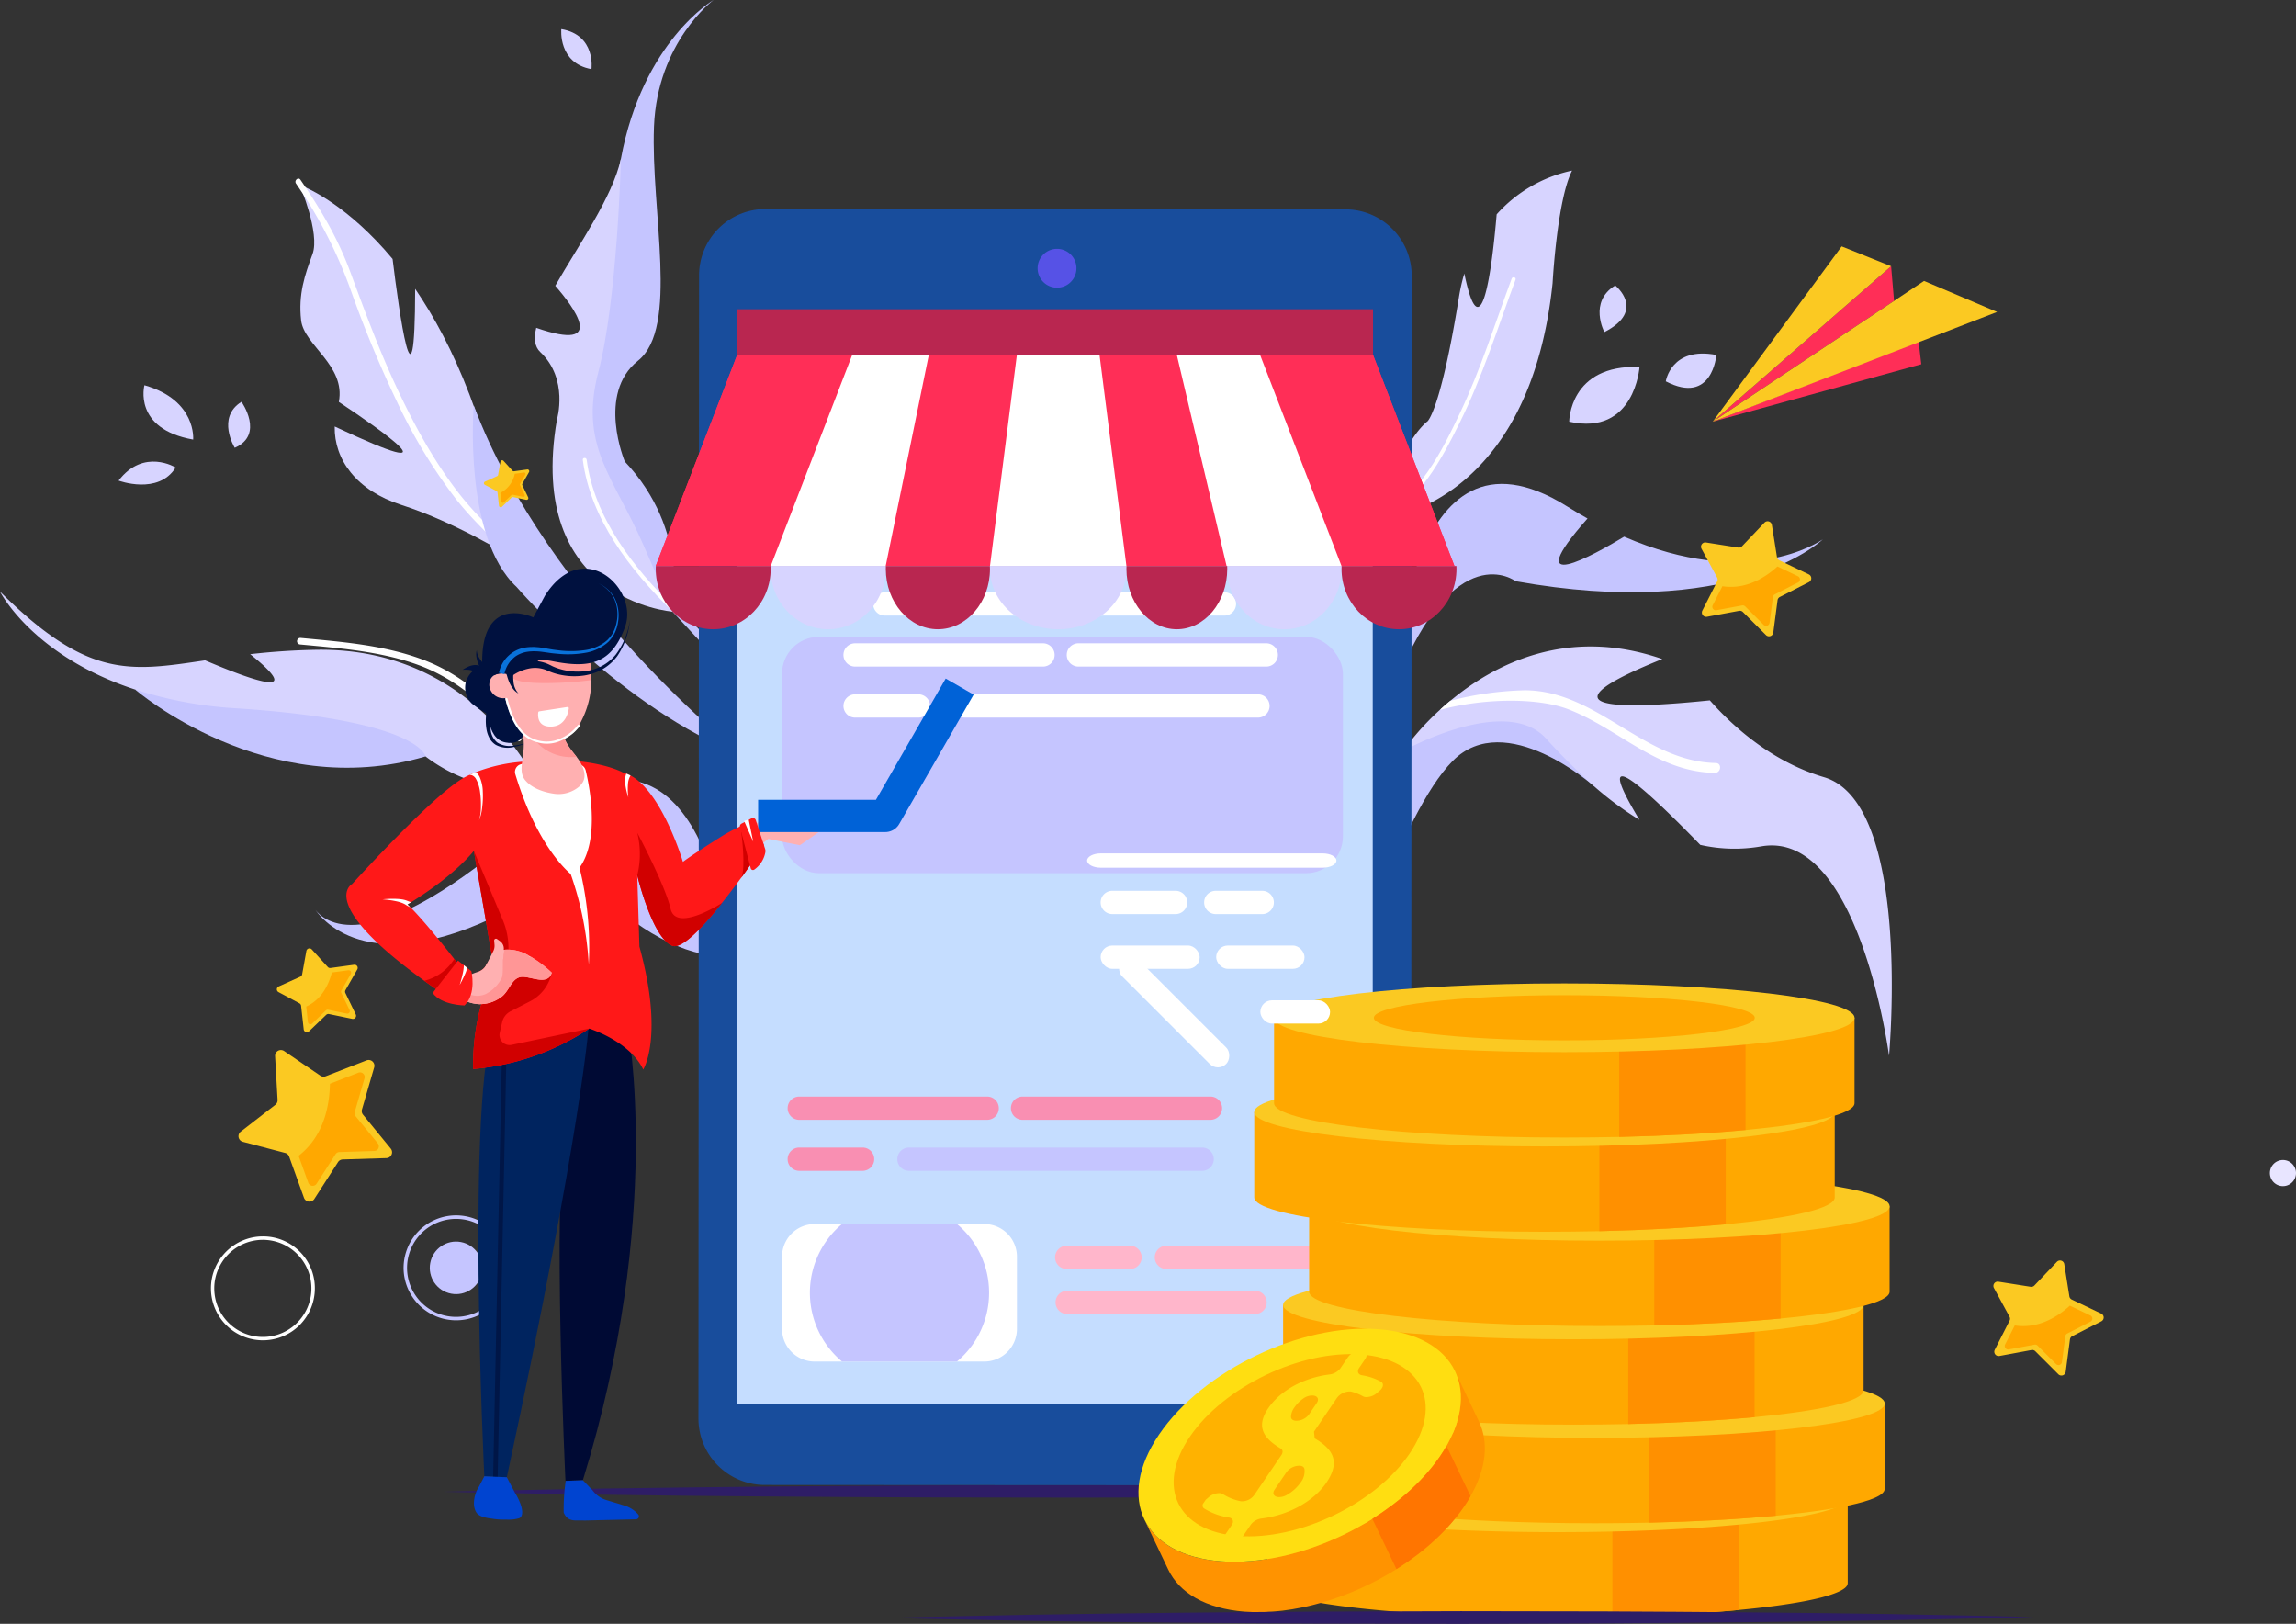 <svg xmlns="http://www.w3.org/2000/svg" xmlns:xlink="http://www.w3.org/1999/xlink" width="640.956" height="453.234" viewBox="0 0 640.956 453.234"><rect x="0" y="0" width="640.956" height="453.234" fill="#333333" stroke="none"/><defs><clipPath id="a"><path d="M1122.506,1007.845l36.439-53.593,28.932,2.213-36.439,53.593Z" transform="translate(-1122.506 -954.252)" fill="none"/></clipPath></defs><g transform="translate(-527.803 -275.044)"><path d="M746.93,701.24s12.9-8.978,22.823,1.294c9.927,10.255,27.579,17.622,32.512,13.368,0,0-6.954-77.924-56.652-34.506l-.953.822c10.182,1.271,29.108,4.3-6.99,5.836-36.663,29.511-48.273,19.868-50.848,16.49C689.881,708.877,705.179,725.489,746.93,701.24Z" transform="translate(-71.001 -175.56)" fill="#c5c5ff"/><path d="M1226.809,458.03c2.743-20.513,11.616-26.99,11.616-26.99s3.645-3,8.729-34.439a52.539,52.539,0,0,1,1.534-6.8c4.743,22.85,7.75-1.647,9.032-16.52a39.1,39.1,0,0,1,21.05-12.212c-4.2,8.221-5.442,31.414-5.442,31.414C1266.86,454.068,1226.809,458.03,1226.809,458.03Z" transform="translate(-312.104 -38.41)" fill="#d7d4ff"/><g transform="translate(912.907 352.432)"><path d="M1224.4,482.41c10.632-5.689,16.352-16.476,21.533-26.917,6.364-12.828,10.626-26.558,15.6-39.951.251-.675-.825-.976-1.073-.307-4.639,12.494-8.645,25.278-14.353,37.346-5.19,10.973-11.153,22.916-22.261,28.86-.633.339-.08,1.308.555.969Z" transform="translate(-1223.562 -414.859)" fill="#fff"/></g><path d="M1231.723,574.795c16.587-41.5,33.468-28.579,33.468-28.579,60.605,10.874,84.392-10.375,85.79-11.683-1.2.811-21.039,14.252-55.481-.741-8.4,5.085-29.794,17.049-10.225-5.074-1.888-1.057-3.792-2.171-5.748-3.406C1234.053,496.865,1231.723,574.795,1231.723,574.795Z" transform="translate(-314.299 -108.954)" fill="#c5c5ff"/><path d="M1273.732,653.948s-24.661-21.951-39.417-7.068-29.211,63.483-29.211,63.483-13.82-37.795,15.364-66.256,54.891,3.042,54.891,3.042Z" transform="translate(-300.953 -159.47)" fill="#c5c5ff"/><path d="M1235.592,630.15c.17-.089.908-.485,2.082-1.044,6.79-3.374,28.152-12.715,37.624-2.5a183.183,183.183,0,0,0,13.34,13.275c.057.068.124.1.164.159a91.9,91.9,0,0,0,12.7,9.4c-7.918-13.1-10.8-21.6,16.98,6.988a43.238,43.238,0,0,0,17.016.418c27.376-4.809,35.679,58.429,35.679,58.429s6.481-70.456-18.142-77.739c-14.562-4.311-25.436-14.147-31.881-21.445-48.114,4.913-31.021-4.434-13.274-11.529-26.424-9.18-46.862,1.4-59.158,11.637-1.049.847-2.02,1.712-2.932,2.552A71.8,71.8,0,0,0,1235.592,630.15Z" transform="translate(-316.026 -145.563)" fill="#d7d4ff"/><g transform="translate(929.764 467.712)"><path d="M1254.017,628.612c12.746-3.424,27.686-3.364,35.956-.136,14.324,5.613,24.541,17.388,40.772,17.718,1.775.022,2.088-2.724.31-2.762-20.2-.4-33.18-20.326-53.437-20.3a90.792,90.792,0,0,0-20.669,2.928C1255.9,626.907,1254.93,627.772,1254.017,628.612Z" transform="translate(-1254.017 -623.132)" fill="#fff"/></g><path d="M707.393,457.618c15.252,4.9,30.5,14.462,30.5,14.462-.082-.526-.155-1.046-.244-1.562-5.45-34.508-15.894-57.75-26.473-73.236-.067,38.321-4.488,6.473-6.305-8.339-12.406-14.882-23.662-19.79-25.638-20.555l-.308-.127s5.755,13.494,3.6,19.318-4.008,11.2-3.187,18.483c.779,6.993,12.5,12.537,10.533,22.793,11.344,7.53,34.4,23.584-1.158,6.856C688.536,444.883,694.7,453.557,707.393,457.618Z" transform="translate(-67.476 -41.622)" fill="#d7d4ff"/><path d="M596.026,621.739s36.672,31.716,81.019,18.645C677.045,640.384,703.066,614.367,596.026,621.739Z" transform="translate(-30.461 -154.211)" fill="#c5c5ff"/><path d="M846.884,445.76s5.025-22.473-13.314-41.892c0,0-7.913-18.893,3.674-28.133s3.552-41.717,4.476-65.343,16.619-35.348,16.619-35.348-19.762,11.493-25.85,44.308-6.6,49.853-6.6,49.853l-3.917,30.54S834.74,441.168,846.884,445.76Z" transform="translate(-131.348)" fill="#c5c5ff"/><path d="M835.99,481.519l-8.206-18.79c-8.2-18.78-17.9-27.4-12.513-48.016,5.316-20.277,6.29-58.394,6.316-59.588-2.309,10.644-11.985,24.292-18.323,35.442,5.047,5.8,14.837,18.722-5.318,11.737-.707,2.9-.477,5.234,1.125,6.746,8.029,7.579,4.655,18.873,4.655,18.873C795.019,478.491,835.99,481.519,835.99,481.519Z" transform="translate(-120.449 -35.756)" fill="#d7d4ff"/><path d="M565.589,600.714a114.112,114.112,0,0,0,28.261,5.221c51.308,3.352,52.731,13.421,52.731,13.421a44.491,44.491,0,0,0,31.84,8.847S661.4,588.824,616.067,589.6c-6.915.122-12.982.611-18.425,1.223,7.682,6.156,14.247,13.13-12.587,1.723-21.37,3.215-32.887,5-57.252-19.2C527.8,573.336,536.881,591.344,565.589,600.714Z" transform="translate(0 -133.187)" fill="#d7d4ff"/><path d="M867.335,579.246l66.755,68.779a2,2,0,1,1-2.9,2.753l-64.212-69.192Z" transform="translate(-151.44 -135.825)" fill="#c5c5ff"/><g transform="translate(610.281 324.885)"><path d="M678.2,365.411c5.646,8.238,10.37,16.182,13.862,25.591,4,10.786,7.924,21.5,12.786,31.946,4.87,10.46,10.4,20.723,17.487,29.863,7.056,9.093,16.112,16.244,23.876,24.681.711.773-.521,1.846-1.234,1.072-7.539-8.193-16.335-15.151-23.266-23.91A147.46,147.46,0,0,1,705.1,427.27a318.574,318.574,0,0,1-12.73-30.7,128.982,128.982,0,0,0-15.4-30.083c-.587-.857.639-1.94,1.234-1.072Z" transform="translate(-676.814 -365.091)" fill="#fff"/></g><g transform="translate(610.726 453.09)"><path d="M738.779,625.26c-8.187-9.439-16.633-17.431-28.718-21.479-10.195-3.415-20.991-4.225-31.625-5.231a.917.917,0,0,1,.135-1.828C690,597.8,701.644,598.691,712.5,602.7c11.528,4.251,19.75,12.242,27.664,21.367a.917.917,0,0,1-1.388,1.2Z" transform="translate(-677.618 -596.716)" fill="#fff"/></g><g transform="translate(690.495 402.863)"><path d="M846.546,548.578c-11.57-11.35-22.652-25.529-24.805-42.06-.09-.69.989-.746,1.078-.059,2.111,16.2,13.119,30.2,24.448,41.315.494.485-.223,1.291-.72.8Z" transform="translate(-821.735 -505.971)" fill="#fff"/></g><path d="M778.523,530.182s29.412,34.093,63.192,47.063c0,0-54.539-42.823-75.181-97.766C766.535,479.479,763.481,516.172,778.523,530.182Z" transform="translate(-106.479 -91.28)" fill="#c5c5ff"/><g transform="translate(586.657 620.144)"><path d="M648.648,898.529a14.5,14.5,0,1,0,14.523,14.515A14.43,14.43,0,0,0,648.648,898.529Zm11.992,20.835a13.555,13.555,0,0,1-25.544-6.32,13.342,13.342,0,0,1,1.3-5.774,13.6,13.6,0,0,1,5.124-5.749,13.549,13.549,0,0,1,19.121,17.843Z" transform="translate(-634.133 -898.529)" fill="#fff"/></g><path d="M1672.629,863.648a3.646,3.646,0,1,1,3.646,3.646A3.646,3.646,0,0,1,1672.629,863.648Z" transform="translate(-511.162 -261.182)" fill="#e8e5ff"/><circle cx="7.333" cy="7.333" r="7.333" transform="translate(646.54 634.755) rotate(-79.224)" fill="#c5c5ff"/><g transform="translate(640.466 614.273)"><path d="M748.943,916.914a14.556,14.556,0,0,0,7.215-3.809,14.706,14.706,0,0,0,3.655-5.718,14.461,14.461,0,0,0,.527-7.759,14.638,14.638,0,0,0-28.36-1.28,14.49,14.49,0,0,0-.331,7.168A14.668,14.668,0,0,0,748.943,916.914ZM732.869,898.76a13.673,13.673,0,0,1,26.522,1.064,13.459,13.459,0,0,1-.112,5.968,13.72,13.72,0,0,1-3.9,6.719,13.666,13.666,0,0,1-22.512-13.752Z" transform="translate(-731.349 -887.922)" fill="#c5c5ff"/></g><path d="M1449.084,447l.764,6.482-58.23,16.038Z" transform="translate(-385.691 -76.777)" fill="#ff2e57"/><path d="M1441.423,409.284l.822,9.685-50.627,33.709Z" transform="translate(-385.691 -59.938)" fill="#ff2e57"/><path d="M1441.423,404.822l-13.808-5.532-36,48.926Z" transform="translate(-385.691 -55.475)" fill="#fbc922"/><path d="M1450.613,416.716l20.393,8.655L1391.618,456Z" transform="translate(-385.691 -63.256)" fill="#fbc922"/><path d="M751.486,1025.764l11.144-.272,11.143-.208,22.287-.41q22.287-.325,44.574-.541c14.858-.173,29.716-.219,44.574-.324l44.574-.127,44.574.063c14.858.088,29.716.109,44.574.263q22.287.164,44.575.482l22.287.382,11.144.193,11.144.259-11.143.275-11.144.208-22.287.412q-22.286.325-44.574.542c-14.858.174-29.716.215-44.573.324l-44.574.123-44.574-.068c-14.858-.086-29.716-.112-44.575-.265q-22.287-.163-44.575-.481l-22.287-.38-11.144-.193Z" transform="translate(-99.874 -334.354)" fill="#2e1d66"/><path d="M1060.522,736.673l-161.96-.089a18.539,18.539,0,0,1-18.484-18.593l.173-318.963a18.539,18.539,0,0,1,18.5-18.574l161.96.089a18.539,18.539,0,0,1,18.484,18.594l-.173,318.963A18.539,18.539,0,0,1,1060.522,736.673Z" transform="translate(-157.29 -47.065)" fill="#184d9c"/><rect width="177.349" height="302.294" transform="translate(733.67 364.525)" fill="#c5ddff"/><path d="M1061.966,405.949a5.42,5.42,0,1,1-5.417-5.423A5.42,5.42,0,0,1,1061.966,405.949Z" transform="translate(-233.662 -56.027)" fill="#5652e6"/><rect width="156.575" height="65.963" rx="10.275" transform="translate(746.12 452.801)" fill="#c5c5ff"/><rect width="177.514" height="12.759" transform="translate(733.587 361.357)" fill="#b92650"/><path d="M1058.766,454.035H881.252L858.52,512.954H1081.5Z" transform="translate(-147.665 -79.919)" fill="#ff2e57"/><path d="M881.252,454.035,858.52,512.954h32.086l22.732-58.919Z" transform="translate(-147.665 -79.919)" fill="#ff2e57"/><path d="M1066.249,580.222h-94.81a3.248,3.248,0,0,1,0-6.5h94.81a3.248,3.248,0,0,1,0,6.5Z" transform="translate(-196.633 -133.361)" fill="#fff"/><path d="M1008.906,605.946H956.454a3.248,3.248,0,0,1,0-6.5h52.452a3.248,3.248,0,0,1,0,6.5Z" transform="translate(-189.942 -144.847)" fill="#fff"/><path d="M1121.528,605.946h-52.452a3.248,3.248,0,1,1,0-6.5h52.452a3.248,3.248,0,0,1,0,6.5Z" transform="translate(-240.227 -144.847)" fill="#fff"/><path d="M974.128,631.671H956.454a3.247,3.247,0,0,1,0-6.495h17.674a3.247,3.247,0,1,1,0,6.495Z" transform="translate(-189.942 -156.333)" fill="#fff"/><path d="M1093.623,631.671h-81.844a3.247,3.247,0,1,1,0-6.495h81.844a3.247,3.247,0,1,1,0,6.495Z" transform="translate(-214.644 -156.333)" fill="#fff"/><path d="M980.749,834.5H928.3a3.247,3.247,0,0,1,0-6.495h52.452a3.247,3.247,0,0,1,0,6.495Z" transform="translate(-177.37 -246.894)" fill="#f98fb2"/><path d="M1093.371,834.5h-52.452a3.247,3.247,0,1,1,0-6.495h52.452a3.247,3.247,0,1,1,0,6.495Z" transform="translate(-227.655 -246.894)" fill="#f98fb2"/><path d="M1165.921,909.73h-52.451a3.248,3.248,0,0,1,0-6.5h52.451a3.248,3.248,0,0,1,0,6.5Z" transform="translate(-260.049 -280.486)" fill="#ffb6cb"/><path d="M1115.874,932.435h-52.452a3.247,3.247,0,1,1,0-6.495h52.452a3.247,3.247,0,0,1,0,6.495Z" transform="translate(-237.702 -290.624)" fill="#ffb6cb"/><path d="M945.971,860.22H928.3a3.247,3.247,0,0,1,0-6.495h17.674a3.247,3.247,0,1,1,0,6.495Z" transform="translate(-177.37 -258.38)" fill="#f98fb2"/><path d="M1080.865,909.73h-17.674a3.248,3.248,0,0,1,0-6.5h17.674a3.248,3.248,0,1,1,0,6.5Z" transform="translate(-237.6 -280.486)" fill="#ffb6cb"/><path d="M1065.466,860.22H983.622a3.247,3.247,0,1,1,0-6.495h81.844a3.247,3.247,0,1,1,0,6.495Z" transform="translate(-202.072 -258.38)" fill="#c5c5ff"/><path d="M1141.859,709.383h-61.926c-2.118,0-3.834-.9-3.834-2s1.716-2,3.834-2h61.926c2.118,0,3.834.9,3.834,2S1143.977,709.383,1141.859,709.383Z" transform="translate(-244.813 -192.143)" fill="#fff"/><path d="M1103.84,730.748h-17.674a3.247,3.247,0,1,1,0-6.495h17.674a3.247,3.247,0,0,1,0,6.495Z" transform="translate(-247.858 -200.571)" fill="#fff"/><path d="M987.8,901.4v20.162a9.11,9.11,0,0,1-9.113,9.105H931.343a9.111,9.111,0,0,1-9.113-9.105V901.4a9.113,9.113,0,0,1,9.113-9.113h47.346A9.112,9.112,0,0,1,987.8,901.4Z" transform="translate(-176.111 -275.596)" fill="#fff"/><path d="M939.264,454.035l-22.732,58.919h32.086l12.04-58.919Z" transform="translate(-173.567 -79.919)" fill="#fff"/><path d="M1194.416,454.035l22.731,58.919h-32.086l-22.731-58.919Z" transform="translate(-283.315 -79.919)" fill="#ff2e57"/><path d="M1144.594,454.035l22.731,58.919h-32.086l-13.893-58.919Z" transform="translate(-265.016 -79.919)" fill="#fff"/><path d="M1034.609,454.035l-7.505,58.919h38.091l-7.506-58.919Z" transform="translate(-222.936 -79.919)" fill="#fff"/><path d="M890.617,561.282c0,9.3-7.183,16.842-16.043,16.842s-16.043-7.543-16.043-16.842c0-.271.011-.529.023-.8h32.041C890.6,560.753,890.617,561.011,890.617,561.282Z" transform="translate(-147.669 -127.447)" fill="#b92650"/><path d="M948.586,561.282c0,9.3-7.183,16.842-16.043,16.842S916.5,570.581,916.5,561.282c0-.271.011-.529.022-.8h32.042C948.575,560.753,948.586,561.011,948.586,561.282Z" transform="translate(-173.552 -127.447)" fill="#d7d4ff"/><path d="M1065.194,561.282c0,9.3-8.527,16.842-19.046,16.842s-19.045-7.543-19.045-16.842c0-.271.013-.529.027-.8h38.038C1065.181,560.753,1065.194,561.011,1065.194,561.282Z" transform="translate(-222.936 -127.447)" fill="#d7d4ff"/><path d="M1178.677,561.282c0,9.3-7.142,16.842-15.953,16.842s-15.953-7.543-15.953-16.842c0-.271.011-.529.022-.8h31.861C1178.667,560.753,1178.677,561.011,1178.677,561.282Z" transform="translate(-276.368 -127.447)" fill="#d7d4ff"/><path d="M1236.5,561.282c0,9.3-7.183,16.842-16.043,16.842s-16.043-7.543-16.043-16.842c0-.271.012-.529.023-.8h32.041C1236.49,560.753,1236.5,561.011,1236.5,561.282Z" transform="translate(-302.106 -127.447)" fill="#b92650"/><path d="M1124.067,561.282c0,9.3-6.3,16.842-14.073,16.842s-14.073-7.543-14.073-16.842c0-.271.01-.529.02-.8h28.106C1124.057,560.753,1124.067,561.011,1124.067,561.282Z" transform="translate(-253.663 -127.447)" fill="#b92650"/><path d="M1003.642,561.282c0,9.3-6.511,16.842-14.542,16.842s-14.542-7.543-14.542-16.842c0-.271.01-.529.02-.8h29.043C1003.632,560.753,1003.642,561.011,1003.642,561.282Z" transform="translate(-199.475 -127.447)" fill="#b92650"/><g transform="translate(877.945 549.53)"><path d="M1329.007,1030.319v23.83a1.488,1.488,0,0,1-.4.962,3.114,3.114,0,0,1-.686.61c-3.325,2.392-14.073,4.488-29.338,5.926a1.9,1.9,0,0,1-.238.019c-10.023.934-21.972,1.61-35.035,1.915h-.238c-4.879.1-9.919.162-15.073.162q-4.617,0-9.09-.058c-36.064-.476-64.963-3.754-70.842-7.965a2.636,2.636,0,0,1-.924-.962,1.206,1.206,0,0,1-.172-.61v-23.83Z" transform="translate(-1163.332 -886.759)" fill="#ffa800"/><path d="M1376.3,1035.024v28.723c-10.072.948-22.1,1.63-35.27,1.933v-30.657Z" transform="translate(-1241.047 -888.86)" fill="#ff9000"/><path d="M1329.009,1022.579a.264.264,0,0,1-.01.086c-.067,1-1.448,1.972-3.935,2.878-4.936,1.8-14.263,3.373-26.489,4.526-10.071.963-22.105,1.639-35.273,1.934-4.964.114-10.081.172-15.321.172q-4.76,0-9.376-.067c-40.095-.543-71.29-4.554-71.642-9.442a.268.268,0,0,1-.009-.086c0-1.706,3.754-3.306,10.328-4.688.8-.171,1.639-.333,2.516-.5,14.416-2.658,39.57-4.411,68.184-4.411,8.966,0,17.579.172,25.64.5,13.778.543,25.907,1.505,35.274,2.773C1321.415,1017.938,1329.009,1020.159,1329.009,1022.579Z" transform="translate(-1163.324 -879.019)" fill="#fbc922"/><path d="M1347.65,982.79v23.839c0,1.706-3.744,3.3-10.319,4.678-1.219.267-2.535.515-3.935.753-4.516.781-9.966,1.467-16.169,2.058-3.249.305-6.7.591-10.319.829-7.622.524-16.026.9-24.954,1.105-3.363.067-6.812.124-10.319.143-1.648.01-3.316.019-5,.019-9.633,0-18.866-.2-27.432-.562-24.821-1.058-44.011-3.506-50.861-6.555-1.782-.782-2.725-1.61-2.725-2.468V982.79Z" transform="translate(-1171.656 -865.537)" fill="#ffa800"/><path d="M1394.936,987.5v28.724c-10.071.948-22.1,1.63-35.269,1.933V987.5Z" transform="translate(-1249.37 -867.639)" fill="#ff9000"/><ellipse cx="81.023" cy="9.594" rx="81.023" ry="9.594" transform="translate(13.952 107.662)" fill="#fbc922"/><path d="M1336.994,933.066V956.9c0,3.033-11.879,5.737-30.43,7.494-10.072.948-22.1,1.63-35.269,1.933-4.954.1-10.071.164-15.316.164-44.76,0-81.028-4.3-81.028-9.592V933.066Z" transform="translate(-1166.895 -843.336)" fill="#ffa800"/><path d="M1384.282,937.769v28.723c-10.072.948-22.1,1.63-35.269,1.933V937.769Z" transform="translate(-1244.613 -845.436)" fill="#ff9000"/><ellipse cx="81.023" cy="9.594" rx="81.023" ry="9.594" transform="translate(8.055 80.137)" fill="#fbc922"/><path d="M1350.122,883.337V907.17c0,3.033-11.879,5.738-30.429,7.494-10.072.948-22.1,1.63-35.27,1.933-4.953.1-10.072.164-15.315.164-44.76,0-81.028-4.3-81.028-9.592V883.337Z" transform="translate(-1172.757 -821.132)" fill="#ffa800"/><path d="M1397.411,888.039v28.724c-10.072.948-22.1,1.63-35.27,1.933V888.039Z" transform="translate(-1250.474 -823.231)" fill="#ff9000"/><path d="M1350.123,875.6c0,5.3-36.275,9.594-81.023,9.594s-81.023-4.3-81.023-9.594S1224.353,866,1269.1,866,1350.123,870.3,1350.123,875.6Z" transform="translate(-1172.755 -813.393)" fill="#fbc922"/><path d="M1322.441,835.811v23.833c0,3.033-11.879,5.738-30.43,7.494-10.072.948-22.1,1.63-35.269,1.933-4.954.1-10.072.164-15.316.164-44.76,0-81.028-4.3-81.028-9.592V835.811Z" transform="translate(-1160.397 -799.911)" fill="#ffa800"/><path d="M1369.729,840.514v28.723c-10.072.948-22.1,1.63-35.269,1.933V840.514Z" transform="translate(-1238.115 -802.011)" fill="#ff9000"/><ellipse cx="81.023" cy="9.594" rx="81.023" ry="9.594" transform="translate(0 26.306)" fill="#fbc922"/><path d="M1332.432,788.285v23.833c0,3.033-11.879,5.736-30.43,7.493-10.072.948-22.1,1.63-35.269,1.933-4.954.1-10.072.164-15.316.164-44.76,0-81.028-4.3-81.028-9.591V788.285Z" transform="translate(-1164.858 -778.691)" fill="#ffa800"/><path d="M1379.72,792.988v28.723c-10.072.948-22.1,1.63-35.269,1.933V792.988Z" transform="translate(-1242.576 -780.791)" fill="#ff9000"/><ellipse cx="81.023" cy="9.594" rx="81.023" ry="9.594" transform="translate(5.53 0)" fill="#fbc922"/><path d="M1327.049,783.207c0,3.477-23.806,6.3-53.172,6.3s-53.172-2.819-53.172-6.3,23.806-6.3,53.172-6.3S1327.049,779.73,1327.049,783.207Z" transform="translate(-1187.324 -773.613)" fill="#ffa800"/></g><g transform="translate(845.615 645.905)"><g style="isolation:isolate"><g transform="translate(1.638 11.879)"><path d="M1191.695,966.531l6.684,14.061c2.715,5.692,2.106,12.995-2.36,20.8q-.795,1.429-1.773,2.853c-4.539,6.669-11.21,12.69-18.907,17.521-12.934,8.115-28.782,12.91-42.361,11.867-10.9-.828-18.258-5.262-21.346-11.731l-6.684-14.03c3.1,6.463,10.45,10.874,21.347,11.7,13.561,1.037,29.389-3.733,42.311-11.843,7.722-4.842,14.411-10.858,18.957-17.544.627-.938,1.218-1.858,1.741-2.792C1193.782,979.549,1194.409,972.254,1191.695,966.531Z" transform="translate(-1104.947 -966.531)" fill="#ff9300"/></g><path d="M1169.006,945.211c21.669,1.658,29.388,17.5,17.228,35.385s-39.6,31.046-61.269,29.388-29.372-17.508-17.212-35.393S1147.336,943.554,1169.006,945.211Z" transform="translate(-1101.988 -945.07)" fill="#ffde11"/><g transform="translate(9.816 7.095)"><path d="M1172.122,958c16.943,1.3,22.978,13.683,13.471,27.667s-30.962,24.274-47.9,22.978-22.965-13.689-13.458-27.672S1155.18,956.7,1172.122,958Z" transform="translate(-1119.722 -957.889)" fill="#ffb200"/></g></g><g transform="translate(11.357 5.082)"><g style="isolation:isolate"><g clip-path="url(#a)"><g transform="translate(6.543 1.089)"><path d="M1155.5,997.053c-1.194-.092-1.853-.923-1.045-2.111l3.313-4.872a4.543,4.543,0,0,1,3.728-1.775c.653.05,1.154.329,1.269.882a4.984,4.984,0,0,1-1.073,3.8,11.7,11.7,0,0,1-3.76,3.415,4.269,4.269,0,0,1-2.432.658Zm4.835-21.312c-.76-.058-1.318-.415-1.321-1.118a4.7,4.7,0,0,1,.981-2.641,9.938,9.938,0,0,1,2.378-2.394,4.267,4.267,0,0,1,2.754-.889c1.193.091,1.887.91,1.062,2.124l-2.145,3.154a4.459,4.459,0,0,1-3.709,1.763Zm18.333-19.505-.091-.007a4.475,4.475,0,0,0-3.658,1.755l-2.127,3.129a4.514,4.514,0,0,1-3.013,1.708c-7.191.882-13.738,4.459-17.113,9.422-3.442,5.063-1.468,8.305,3.466,11.241.636.371.7,1.1.181,1.865l-7.556,11.114a4.252,4.252,0,0,1-3.61,1.758,2.829,2.829,0,0,1-.447-.069,15.247,15.247,0,0,1-4.731-1.943,1.757,1.757,0,0,0-.844-.261,4.56,4.56,0,0,0-3.074,1.123l-.813.7c-.959.835-1.209,1.951-.5,2.442a17.99,17.99,0,0,0,6.979,2.542c1.084.179,1.411,1.13.768,2.076l-1.93,2.838c-.728,1.07-.269,2.014,1.028,2.113l.3.023a4.461,4.461,0,0,0,3.657-1.755l.774-1.137,1.461-2.15a4.453,4.453,0,0,1,2.963-1.729c8.083-.979,14.882-5.192,18.138-9.981,3.753-5.52,2.316-9.148-3.238-12.385-.078-.678-.137-1.2-.206-1.875l6.433-9.462a4.5,4.5,0,0,1,3.674-1.759,2.366,2.366,0,0,1,.444.075,13.257,13.257,0,0,1,3.116,1.269,1.9,1.9,0,0,0,.8.222,4.522,4.522,0,0,0,3.042-1.09l.775-.656c1.113-.937,1.273-2.06.4-2.563a16.022,16.022,0,0,0-5.3-1.786c-1.1-.2-1.419-1.1-.753-2.083l1.693-2.49c.768-1.129.282-2.127-1.085-2.231Z" transform="translate(-1134.327 -956.22)" fill="#ffde11"/></g></g></g></g><path d="M1240.654,1004.213l6.716,14q-.795,1.429-1.773,2.853c-4.539,6.669-11.21,12.69-18.907,17.521l-6.733-14.037c7.722-4.842,14.411-10.858,18.957-17.544C1239.54,1006.067,1240.131,1005.147,1240.654,1004.213Z" transform="translate(-1154.66 -971.477)" fill="#ff7500"/></g><path d="M975.908,1089.4l9.987-.272,9.987-.208,19.974-.41q19.974-.325,39.948-.542c13.316-.173,26.632-.219,39.948-.324l39.948-.127,39.948.063c13.316.089,26.632.11,39.949.264q19.974.164,39.949.482l19.974.382,9.987.194,9.987.259-9.987.274-9.987.209-19.974.412q-19.974.324-39.948.542c-13.316.174-26.632.215-39.948.324l-39.948.122-39.948-.068c-13.316-.085-26.632-.112-39.949-.264q-19.974-.163-39.948-.482l-19.975-.38-9.987-.193Z" transform="translate(-200.078 -362.769)" fill="#2e1d66"/><rect width="27.645" height="6.495" rx="3.248" transform="translate(835.061 538.964)" fill="#fff"/><rect width="41.051" height="6.495" rx="3.248" transform="translate(843.369 540.684) rotate(45)" fill="#fff"/><rect width="24.659" height="6.495" rx="3.248" transform="translate(867.317 538.964)" fill="#fff"/><path d="M3.248,0H16.215a3.248,3.248,0,0,1,3.248,3.248v0A3.248,3.248,0,0,1,16.215,6.5H3.248A3.248,3.248,0,0,1,0,3.248v0A3.248,3.248,0,0,1,3.248,0Z" transform="translate(863.955 523.682)" fill="#fff"/><rect width="19.462" height="6.495" rx="3.248" transform="translate(879.646 554.247)" fill="#fff"/><path d="M1319.239,475.345s0-16,19.627-15.271C1338.866,460.074,1337.582,479.426,1319.239,475.345Z" transform="translate(-353.374 -82.605)" fill="#d7d4ff"/><path d="M1335.894,432.013s-4.494-8.426,3.026-13.012C1338.921,419,1347.726,425.948,1335.894,432.013Z" transform="translate(-360.216 -64.276)" fill="#d7d4ff"/><path d="M1367.954,461.086s1.467-9.8,14.124-7.365C1382.078,453.721,1380.977,467.848,1367.954,461.086Z" transform="translate(-375.125 -79.605)" fill="#d7d4ff"/><path d="M614.05,484.477s1.015-11-13.6-15.175C600.453,469.3,597.135,481.454,614.05,484.477Z" transform="translate(-32.321 -86.736)" fill="#d7d4ff"/><path d="M603.556,509.466s-8.919-5.528-15.94,3.656C587.616,513.122,598.677,517.259,603.556,509.466Z" transform="translate(-26.706 -103.933)" fill="#d7d4ff"/><path d="M644.716,490.5s-5.21-8.438,1.882-12.84C646.6,477.658,653.106,486.83,644.716,490.5Z" transform="translate(-51.378 -90.467)" fill="#d7d4ff"/><path d="M819.294,300.9s1.32-9.535-8.413-11.171C810.881,289.73,809.927,299.216,819.294,300.9Z" transform="translate(-126.381 -6.557)" fill="#d7d4ff"/><path d="M986.3,911.477a24.968,24.968,0,0,1-8.966,19.186H945.248a25.02,25.02,0,0,1,0-38.38h32.085A24.974,24.974,0,0,1,986.3,911.477Z" transform="translate(-182.385 -275.596)" fill="#c5c5ff"/><g transform="translate(1002.659 420.538)"><path d="M1415.837,554.887l-8.105,4.139a1.2,1.2,0,0,0-.647.917l-1.187,9.023a1.208,1.208,0,0,1-2.048.7l-6.439-6.435a1.213,1.213,0,0,0-1.075-.33l-8.949,1.658a1.207,1.207,0,0,1-1.294-1.731l3.372-6.628.758-1.487a1.2,1.2,0,0,0-.017-1.122l-4.34-8a1.2,1.2,0,0,1,1.246-1.765l8.989,1.418a1.207,1.207,0,0,0,1.062-.36l6.268-6.6a1.206,1.206,0,0,1,2.065.638l1.427,8.988a1.206,1.206,0,0,0,.672.9l1.071.51,7.146,3.41A1.2,1.2,0,0,1,1415.837,554.887Z" transform="translate(-1385.714 -537.904)" fill="#fbc922"/><path d="M1415.358,565.158l-6.493,3.315a.96.96,0,0,0-.518.735l-.95,7.228a.968.968,0,0,1-1.641.559l-5.158-5.155a.972.972,0,0,0-.861-.264l-7.169,1.328a.967.967,0,0,1-1.036-1.386l2.7-5.309c6.287.975,11.6-2.1,15.382-5.512l5.724,2.732A.964.964,0,0,1,1415.358,565.158Z" transform="translate(-1388.264 -548.081)" fill="#ffa800"/></g><g transform="translate(1084.283 626.865)"><path d="M1563.307,927.653l-8.106,4.139a1.2,1.2,0,0,0-.647.917l-1.187,9.023a1.208,1.208,0,0,1-2.048.7l-6.439-6.435a1.215,1.215,0,0,0-1.075-.33l-8.95,1.658a1.207,1.207,0,0,1-1.293-1.731l3.371-6.628.758-1.487a1.2,1.2,0,0,0-.017-1.122l-4.34-8a1.2,1.2,0,0,1,1.247-1.765l8.988,1.418a1.206,1.206,0,0,0,1.063-.36l6.268-6.6a1.206,1.206,0,0,1,2.065.638l1.426,8.989a1.2,1.2,0,0,0,.673.9l1.072.51,7.146,3.411A1.2,1.2,0,0,1,1563.307,927.653Z" transform="translate(-1533.183 -910.67)" fill="#fbc922"/><path d="M1562.827,937.924l-6.493,3.315a.96.96,0,0,0-.518.734l-.951,7.228a.968.968,0,0,1-1.641.56l-5.158-5.155a.972.972,0,0,0-.861-.265l-7.169,1.328a.967.967,0,0,1-1.037-1.386l2.7-5.309c6.287.975,11.6-2.1,15.381-5.512l5.724,2.732A.964.964,0,0,1,1562.827,937.924Z" transform="translate(-1535.733 -920.847)" fill="#ffa800"/></g><g transform="translate(605.096 539.752)"><path d="M689.888,759.165l-3.283,5.763a.873.873,0,0,0-.028.818l2.885,5.971a.881.881,0,0,1-.969,1.244l-6.5-1.346a.885.885,0,0,0-.787.229l-4.789,4.589a.879.879,0,0,1-1.48-.537l-.6-5.386-.133-1.209a.871.871,0,0,0-.459-.677l-5.843-3.138a.877.877,0,0,1,.054-1.574l6.043-2.73a.88.88,0,0,0,.5-.644l1.178-6.529a.879.879,0,0,1,1.513-.437l4.463,4.905a.878.878,0,0,0,.769.28l.856-.118,5.717-.78A.877.877,0,0,1,689.888,759.165Z" transform="translate(-667.446 -753.286)" fill="#fbc922"/><path d="M694.68,765.35l-2.63,4.616a.7.7,0,0,0-.022.655l2.311,4.783a.706.706,0,0,1-.776,1l-5.2-1.078a.708.708,0,0,0-.63.183l-3.836,3.676a.7.7,0,0,1-1.186-.43l-.477-4.315c4.22-1.92,6.224-5.919,7.167-9.508l4.58-.624A.7.7,0,0,1,694.68,765.35Z" transform="translate(-674.047 -758.203)" fill="#ffa800"/></g><g transform="translate(662.897 403.51)"><path d="M784.465,510.438l-1.843,3.234a.49.49,0,0,0-.016.458l1.619,3.35a.494.494,0,0,1-.544.7l-3.645-.755a.5.5,0,0,0-.442.129l-2.687,2.574a.494.494,0,0,1-.831-.3l-.334-3.022-.074-.678a.489.489,0,0,0-.258-.38l-3.278-1.76a.492.492,0,0,1,.03-.883l3.39-1.532a.5.5,0,0,0,.283-.361l.661-3.663a.493.493,0,0,1,.849-.245l2.5,2.753a.493.493,0,0,0,.432.157l.48-.066,3.208-.438A.492.492,0,0,1,784.465,510.438Z" transform="translate(-771.874 -507.14)" fill="#fbc922"/><path d="M787.155,513.909l-1.476,2.59a.393.393,0,0,0-.013.368l1.3,2.684a.4.4,0,0,1-.435.559l-2.92-.6a.4.4,0,0,0-.354.1L781.1,521.67a.4.4,0,0,1-.665-.242l-.268-2.42a7.694,7.694,0,0,0,4.021-5.335l2.569-.351A.394.394,0,0,1,787.155,513.909Z" transform="translate(-775.578 -509.898)" fill="#ffa800"/></g><g transform="translate(594.386 568.119)"><path d="M685.967,809.384,682.56,821.12a1.607,1.607,0,0,0,.3,1.476l7.735,9.459a1.622,1.622,0,0,1-1.2,2.646l-12.218.381a1.628,1.628,0,0,0-1.311.749l-6.609,10.28a1.62,1.62,0,0,1-2.883-.326l-3.383-9.394-.757-2.109a1.607,1.607,0,0,0-1.114-1.016l-11.817-3.111a1.616,1.616,0,0,1-.581-2.843l9.654-7.489a1.62,1.62,0,0,0,.625-1.37l-.694-12.2a1.619,1.619,0,0,1,2.524-1.433l10.105,6.871a1.62,1.62,0,0,0,1.5.169l1.484-.579,9.909-3.855A1.616,1.616,0,0,1,685.967,809.384Z" transform="translate(-648.096 -804.535)" fill="#fbc922"/><path d="M696.8,817.466l-2.729,9.4a1.29,1.29,0,0,0,.242,1.182l6.2,7.577a1.3,1.3,0,0,1-.961,2.119l-9.786.306a1.306,1.306,0,0,0-1.051.6l-5.294,8.235a1.3,1.3,0,0,1-2.31-.261L678.4,839.1c6.736-5.254,8.607-13.279,8.754-20.116l7.937-3.088A1.3,1.3,0,0,1,696.8,817.466Z" transform="translate(-661.627 -809.567)" fill="#ffa800"/></g><g transform="translate(624.5 433.76)"><path d="M778.513,605.233l13.176-5.775,2.905,8.454L783.588,614.7Z" transform="translate(-736.442 -578.61)" fill="#00113f"/><path d="M829,792s10.313,53.223-12.46,127.029l-4.86.155s-3.679-78.025,0-97.9-1.635-28.274-1.635-28.274Z" transform="translate(-750.522 -664.578)" fill="#000a34"/><path d="M800.018,789.765s-1.747,28.906-23,127.418l-6.281-.27s-5.307-107.748,3.069-127.148Z" transform="translate(-732.231 -663.581)" fill="#00245f"/><g transform="translate(40.949 135.521)"><path d="M777.743,925.731l-1.258-.03,2.474-119.066,1.258.03Z" transform="translate(-776.485 -806.635)" fill="#001647"/></g><path d="M816.473,674.956l2.595,7.154A237.138,237.138,0,0,1,804.7,701.5c-4.556,5.354-8.972,9.514-11.187,8.677-5.624-2.114-9.809-19.655-9.809-19.655l.6,19.857c6.95,25.2,1.07,34.33,1.07,34.33-3.805-7.965-15.077-11.428-15.077-11.428a68.978,68.978,0,0,1-32.424,11.281,65.275,65.275,0,0,1,5.865-28.006L738.089,683.7c-5.663,6.763-14.535,12.484-17.526,14.317-.651.4-1.023.612-1.023.612.271.247.562.526.868.829l.008.008c2.991,2.975,7.406,8.36,10.451,12.179.651.821,1.247,1.575,1.743,2.216,1.054,1.341,1.7,2.185,1.7,2.185l-5.3,7.236c-.337-.225-.658-.45-.984-.675q-2-1.371-3.789-2.673c-30.239-21.82-20.105-27.024-20.105-27.024s23.011-25.418,31.517-29.837c.38-.193.759-.387,1.147-.562.62-.294,1.247-.562,1.875-.813a46.1,46.1,0,0,1,15.216-3.022c17.617-1.575,25.892,3.169,25.892,3.169.287.07.573.163.86.263a9.264,9.264,0,0,1,1.178.534c8.87,4.694,14.643,24.111,14.643,24.111s1.94-1.575,11.273-7.423C810.4,677.676,816.473,674.956,816.473,674.956Z" transform="translate(-702.504 -604.908)" fill="#ff1818"/><g transform="translate(38.917 39.91)"><path d="M774.551,634.253a13.439,13.439,0,0,0-.387,4.465,5.2,5.2,0,0,0,1.861,3.8,6.382,6.382,0,0,0,4.341.907,20.5,20.5,0,0,0,4.6-1.078,20.711,20.711,0,0,1-4.545,1.462,6.95,6.95,0,0,1-4.825-.648,5.062,5.062,0,0,1-1.752-1.878,7.9,7.9,0,0,1-.826-2.4,14.712,14.712,0,0,1,.028-4.988Z" transform="translate(-772.815 -633.896)" fill="#00113f"/></g><path d="M798.836,753.729a68.965,68.965,0,0,1-32.424,11.281A65.275,65.275,0,0,1,772.277,737l-5.656-32.858,8.1,19.353a20.221,20.221,0,0,1,1.563,8.154L776.2,736.2l12.172,1.93-.147.575a11.518,11.518,0,0,1-5.892,7.4l-5.473,2.812a4.513,4.513,0,0,0-2.336,3.012l-.675,2.955a2.822,2.822,0,0,0,3.332,3.388Z" transform="translate(-731.035 -625.353)" fill="#d10000"/><path d="M870.209,717.858c-4.556,5.354-8.972,9.514-11.187,8.677-5.624-2.114-9.809-19.655-9.809-19.655a24.989,24.989,0,0,0,0-11.893s7.761,14.527,9.313,21.243,14.424-1.712,14.424-1.712Z" transform="translate(-768.009 -621.263)" fill="#d10000"/><path d="M789.638,760.329c-1.15,3.91-6.277.707-8.735,1.218-2.647.555-3.132,4.063-5.465,5.646a10.036,10.036,0,0,1-6.186,1.917,80.7,80.7,0,0,0,.037-8.721c-.006-.112-.012-.237-.024-.353a4.481,4.481,0,0,0,2.226-2.058c1.6-2.381,1.811-3.648,5.012-4.049C781.242,753.338,786.525,757.413,789.638,760.329Z" transform="translate(-732.306 -647.555)" fill="#ff1818"/><path d="M789.179,659.607a32.618,32.618,0,0,1,16.4.05,2.281,2.281,0,0,1,1.7,1.66c1.175,4.9,4.62,22.293-3.717,29.314,0,0-9.416-6.755-15.933-28.241a2.223,2.223,0,0,1,1.493-2.766Z" transform="translate(-740.47 -605.01)" fill="#fff"/><path d="M812.67,1021.659a53.074,53.074,0,0,0-.562,8.87c1.258,2.764,3.149,2.074,5.848,2.2l1.021-.024,13.223-.307a.838.838,0,0,0,.675-1.4l-.209-.225a8.32,8.32,0,0,0-3.635-2.227l-5.008-1.526a7.337,7.337,0,0,1-3.855-2.722l-2.714-2.812Z" transform="translate(-751.437 -767.046)" fill="#0044d0"/><path d="M769.745,1019.5l-1.543,2.968c-1.223,1.822-1.958,5.1-.72,7.067.869,1.378,3.054,1.588,4.57,1.819a21.191,21.191,0,0,0,3.909.225,10.247,10.247,0,0,0,3.566-.4c1.15-.539.768-2.513.5-3.407a17.1,17.1,0,0,0-1.762-3.734l-2.244-4.274Z" transform="translate(-731.231 -766.156)" fill="#0044d0"/><path d="M806.38,656.294a8.9,8.9,0,0,1-6.84,2.112c-2.859-.366-6.334-1.462-8.26-3.757-1.768-2.1-.85-4.864-.6-7.566a19.528,19.528,0,0,0-1.263-9.7l8.415.291,2.856.1c-.019,0,.65,2.925.738,3.2a19.255,19.255,0,0,0,1.332,3.129c1.064,1.99,2.7,3.544,3.841,5.471.932,1.575,1.7,3.744.76,5.466A5.17,5.17,0,0,1,806.38,656.294Z" transform="translate(-741.309 -595.544)" fill="#ffb0b1"/><path d="M808.189,651.48a13.015,13.015,0,0,1-12.841-6.422,8.831,8.831,0,0,0,2.277.882,9.034,9.034,0,0,0,6.748-.7,16.605,16.605,0,0,0,3.168,5.472C807.753,650.968,807.972,651.226,808.189,651.48Z" transform="translate(-743.959 -598.97)" fill="#ff9696"/><path d="M766.862,610.387a6.452,6.452,0,0,0-4.3,4.508,6.234,6.234,0,0,0,1.761,5.893,44.535,44.535,0,0,0,3.867,2.657,8.88,8.88,0,0,1,2.881,3.824A11.5,11.5,0,0,0,772.4,630.4a3.865,3.865,0,0,0,5.456.338l.045-.04a6.152,6.152,0,0,0,1.349-4.321,26.363,26.363,0,0,0-2.362-11.341,10.3,10.3,0,0,0-3.662-4.695,4.95,4.95,0,0,0-5.725.149Z" transform="translate(-729.249 -583.095)" fill="#00113f"/><path d="M803.073,609.7c.009.128,0,.257,0,.386a25.194,25.194,0,0,1-2.739,10.945,13.98,13.98,0,0,1-1.926,2.99c-1.984,2.21-7.188,3.448-10.134,2.756a10.755,10.755,0,0,1-6.308-4.7,23.331,23.331,0,0,1-2.9-7.338,3.911,3.911,0,0,1-4.446-3.289c-.017-.113-.029-.229-.036-.343.034-2.162,1.378-3.6,4.612-3.174a1.9,1.9,0,0,0,.3-.048c6.074-1,10.59-5.216,16.219-7.225,1-.354,3.859-1.7,4.738-1a4.344,4.344,0,0,1,.889,1.31,11.581,11.581,0,0,1,1.154,2.949,20.226,20.226,0,0,1,.556,3.794C803.082,608.376,803.089,609.043,803.073,609.7Z" transform="translate(-734.69 -578.61)" fill="#ffb0b1"/><path d="M814.172,604.959c-2.955.611-6.449.289-10.59-.531a17.542,17.542,0,0,0-3.336-.355,46.621,46.621,0,0,1,6.923-3.416c1-.354,3.859-1.7,4.74-1a4.336,4.336,0,0,1,.887,1.31,11.578,11.578,0,0,1,1.154,2.949C814.039,604.255,814.111,604.606,814.172,604.959Z" transform="translate(-746.146 -578.609)" fill="#ffb0b1"/><g transform="translate(44.38 36.096)"><path d="M782.693,627.334c1.2,4.824,3.5,10.8,9.016,12.076a9.526,9.526,0,0,0,6.7-.587,12.459,12.459,0,0,0,5-3.887c.208-.326-.289-.675-.5-.352a11.765,11.765,0,0,1-4.606,3.618,9.222,9.222,0,0,1-6.81.546c-4.968-1.3-7.105-7.13-8.194-11.506-.092-.371-.7-.282-.609.092Z" transform="translate(-782.683 -627.005)" fill="#fff"/></g><path d="M807.029,609.7c-4.532.691-13.645,1.206-18.466.57-2.864-.378-4.349-1.414-5.113-2.387,6.074-1,10.59-5.216,16.219-7.225,1-.354,3.859-1.7,4.739-1a4.339,4.339,0,0,1,.888,1.31,11.558,11.558,0,0,1,1.154,2.949,20.182,20.182,0,0,1,.557,3.794C807.036,608.376,807.045,609.043,807.029,609.7Z" transform="translate(-738.646 -578.61)" fill="#ff9696"/><g transform="translate(62.421 17.483)"><path d="M815.741,594.17a.4.4,0,1,0-.457-.33.4.4,0,0,0,.457.33Z" transform="translate(-815.279 -593.378)" fill="#00113f"/></g><path d="M799.538,632.767l7.821-1.2a.355.355,0,0,1,.413.284.371.371,0,0,1,0,.105c-.179,1.3-1.012,4.921-4.828,5.075-3.967.16-3.834-3.024-3.712-3.965A.35.35,0,0,1,799.538,632.767Z" transform="translate(-745.675 -592.943)" fill="#fff"/><path d="M786.447,760.355c-1.154,3.906-6.283.707-8.74,1.213-2.647.555-3.129,4.067-5.47,5.65a9.995,9.995,0,0,1-6.174,1.912,10.461,10.461,0,0,1-2.8-.546c-.44-.153-.822-.281-1.171-.419.042-.056.1-.112.142-.177a6.713,6.713,0,0,0,.913-1.7,8.156,8.156,0,0,0,.25-5.008c-.017-.056-.034-.121-.059-.184a18.874,18.874,0,0,1,2.731-1.045A4.47,4.47,0,0,0,768.3,758c1.6-2.379,1.818-3.649,5.013-4.049a11.47,11.47,0,0,1,6.673,1.615c.191.1.381.209.562.314A32.956,32.956,0,0,1,786.447,760.355Z" transform="translate(-729.111 -647.579)" fill="#ffb0b1"/><path d="M786.447,760.354c-1.154,3.906-6.283.707-8.74,1.213-2.647.555-3.129,4.067-5.47,5.65a10,10,0,0,1-6.174,1.912,10.461,10.461,0,0,1-2.8-.546c-.44-.153-.822-.281-1.171-.418.042-.056.1-.112.142-.177a6.711,6.711,0,0,0,.913-1.7,5.37,5.37,0,0,0,1.054.329,5.667,5.667,0,0,0,3.818-.314,10.247,10.247,0,0,0,4.424-4.387c.722-1.47-.091-6.245.862-7.972a11.472,11.472,0,0,1,6.673,1.615c.084.386.208.579.474.378.033-.024.066-.048.091-.064A32.987,32.987,0,0,1,786.447,760.354Z" transform="translate(-729.111 -647.578)" fill="#ff9696"/><path d="M772.1,756.767l2.474-4.865a3.366,3.366,0,0,0,.357-1.8l-.095-1.189a.5.5,0,0,1,.793-.426l.823.587a2.547,2.547,0,0,1,1.077,2.232l-.171,2.7Z" transform="translate(-733.579 -645.108)" fill="#ffb0b1"/><path d="M774,631.426s-.761,10.347,6.192,10.059l-1.4-6.137Z" transform="translate(-734.415 -592.883)" fill="#00113f"/><g transform="translate(32.461 26.899)"><path d="M764.666,613.03c.022.085.027.06.038.071s.014,0,.023-.006a.19.19,0,0,0,.034-.044.354.354,0,0,0,.035-.128.575.575,0,0,0-.059-.319,1.422,1.422,0,0,0-.787-.61,4.641,4.641,0,0,0-1.323-.276,11.333,11.333,0,0,0-1.477,0,11.723,11.723,0,0,1,1.329-.764,5.885,5.885,0,0,1,1.575-.509,3.468,3.468,0,0,1,1.968.217,3.143,3.143,0,0,1,.984.682,3.049,3.049,0,0,1,.4.5,2.617,2.617,0,0,1,.169.294,1.7,1.7,0,0,1,.078.167,1.405,1.405,0,0,1,.08.249Z" transform="translate(-761.15 -610.389)" fill="#00113f"/></g><g transform="translate(44.436 27.931)"><path d="M785.105,612.3a12.232,12.232,0,0,0-.172,1.746,11.576,11.576,0,0,0,.068,1.8,5.523,5.523,0,0,0,1.38,3.318,4.783,4.783,0,0,1-1.479-1.271,8.22,8.22,0,0,1-1.019-1.726,13,13,0,0,1-.675-1.9,14.323,14.323,0,0,1-.423-2.017Z" transform="translate(-782.785 -612.254)" fill="#00113f"/></g><path d="M810.9,577.992c-2.274,6.332-5.437,9.25-9.785,10.151-2.955.611-6.449.289-10.591-.531a17.542,17.542,0,0,0-3.335-.355,12.291,12.291,0,0,0-9.3,3.81h-.008a1.8,1.8,0,0,1-.291.048,4.9,4.9,0,0,0-3.254.45l-3.311-2.233c-.764-21.1,14.234-13.928,14.234-13.928l3.237-6.019C799.1,552.6,814.708,567.376,810.9,577.992Z" transform="translate(-733.087 -561.792)" fill="#00113f"/><g transform="translate(36.238 22.737)"><path d="M770.454,610.238a17.1,17.1,0,0,1-1.05-1.725,15.347,15.347,0,0,1-.833-1.8,8.8,8.8,0,0,1-.529-1.912,4.282,4.282,0,0,1,.1-1.931,4,4,0,0,0,.46,1.762,7.955,7.955,0,0,0,.985,1.507,13.951,13.951,0,0,0,1.218,1.331,15.151,15.151,0,0,0,1.331,1.167Z" transform="translate(-767.975 -602.87)" fill="#00113f"/></g><g transform="translate(44.561 14.247)"><path d="M783.559,601.175A14.638,14.638,0,0,1,789,599.181a10.312,10.312,0,0,1,5.751.742l.665.312.555.281c.377.175.766.337,1.164.482a16.4,16.4,0,0,0,2.465.683,17.55,17.55,0,0,0,5.132.27,16.237,16.237,0,0,0,2.532-.48,13.836,13.836,0,0,0,2.4-.949,12.816,12.816,0,0,0,4.005-3.262,20.614,20.614,0,0,0,3.937-9.728,20.906,20.906,0,0,1-3.48,10.084,13.56,13.56,0,0,1-4.043,3.671,14.78,14.78,0,0,1-2.512,1.156,17.41,17.41,0,0,1-2.688.664,18.85,18.85,0,0,1-5.526.01,18.015,18.015,0,0,1-2.723-.6q-.675-.205-1.335-.47l-.656-.288-.562-.225a8.419,8.419,0,0,0-4.742-.345,12.474,12.474,0,0,0-4.448,1.893l-.039.028a1.163,1.163,0,1,1-1.35-1.9h0Z" transform="translate(-783.011 -587.532)" fill="#00113f"/></g><g transform="translate(42.596 4.121)"><path d="M807.224,569.238a9.163,9.163,0,0,1,4.7,4.472,10.994,10.994,0,0,1,.738,6.54,10.33,10.33,0,0,1-1.06,3.183,9.184,9.184,0,0,1-.961,1.4c-.187.213-.363.438-.562.641l-.639.562a12.9,12.9,0,0,1-6.157,2.624,28.113,28.113,0,0,1-6.683.285c-1.108-.1-2.22-.181-3.318-.36-1.118-.151-2.166-.338-3.225-.386l-.793-.032c-.263,0-.524.026-.788.037a11.269,11.269,0,0,0-1.547.194,8.213,8.213,0,0,0-2.79,1.166,8.068,8.068,0,0,0-3.175,4.994l-1.5-.369a8.885,8.885,0,0,1,7.229-7.026,12.477,12.477,0,0,1,1.729-.169c.288,0,.577-.023.862-.013l.855.059c1.137.086,2.256.319,3.313.493,1.069.206,2.151.318,3.23.449a27.255,27.255,0,0,0,6.479-.084,12.243,12.243,0,0,0,5.916-2.31l.617-.509c.191-.185.36-.391.541-.586a8.583,8.583,0,0,0,.946-1.289,9.9,9.9,0,0,0,1.1-3.016,10.706,10.706,0,0,0-.532-6.387A9.065,9.065,0,0,0,807.224,569.238Z" transform="translate(-779.461 -569.238)" fill="#0972db"/></g><path d="M751.854,760.833l-5.3,7.236q-2.546-1.732-4.772-3.347a13.714,13.714,0,0,0,8.368-6.074C751.2,759.988,751.854,760.833,751.854,760.833Z" transform="translate(-720.042 -649.688)" fill="#d10000"/><path d="M754.918,771.964s-6.469-.054-8.894-3.495l7.059-9.025,1.642,1.286.953.759,1.14.891S758.35,768.617,754.918,771.964Z" transform="translate(-721.936 -650.043)" fill="#ff1818"/><path d="M768.114,673.938a14.087,14.087,0,0,1-.883,3.913,14.111,14.111,0,0,0,.5-3.943,24.792,24.792,0,0,0-.241-3.943,10.138,10.138,0,0,0-1.116-3.618,2.307,2.307,0,0,0-1.139-1.054,1.483,1.483,0,0,0-.759-.062c.62-.294,1.248-.562,1.875-.813a3.9,3.9,0,0,1,1.046,1.379,10.885,10.885,0,0,1,.861,4.091A24.4,24.4,0,0,1,768.114,673.938Z" transform="translate(-730.173 -607.614)" fill="#fff"/><path d="M843.967,671.791a19.512,19.512,0,0,1-.861-3.824,6.968,6.968,0,0,1,.086-2.076,4.332,4.332,0,0,1,.217-.728,9.374,9.374,0,0,1,1.177.534,5.123,5.123,0,0,0-.705,2.27A18.641,18.641,0,0,0,843.967,671.791Z" transform="translate(-765.264 -607.947)" fill="#fff"/><g transform="translate(61.7 81.806)"><path d="M816.931,709.589a92.636,92.636,0,0,1,3.006,28.719,91.121,91.121,0,0,0-5.961-27.766Z" transform="translate(-813.976 -709.589)" fill="#fff"/></g><path d="M727.692,729.864c.271.247.562.526.868.829a12.529,12.529,0,0,1-1.419-.787,5.839,5.839,0,0,0-.937-.457,9.469,9.469,0,0,0-1.031-.338,26.8,26.8,0,0,0-4.416-.666,26.958,26.958,0,0,1,4.548-.093,11.7,11.7,0,0,1,1.162.155,6.955,6.955,0,0,1,1.162.338c.38.147.743.294,1.084.395C728.064,729.647,727.692,729.864,727.692,729.864Z" transform="translate(-710.654 -636.136)" fill="#fff"/><path d="M761.746,762.526c-.112.395-.24.787-.379,1.154a33.341,33.341,0,0,1-1.751,3.626,31.074,31.074,0,0,0,1-3.835,10.878,10.878,0,0,0,.178-1.705Z" transform="translate(-728.004 -651.08)" fill="#fff"/><path d="M911.09,694.8l1.47-1.159s8.563,1.765,8.758,1.765,10.327-7.255,10.327-7.255H912.888s-3.835,1.031-3.79,1.153Z" transform="translate(-794.747 -618.212)" fill="#ffb0b1"/><path d="M910.171,657.382h35.483l20.778-36.11" transform="translate(-795.227 -588.35)" fill="none" stroke="#0062d7" stroke-linejoin="round" stroke-width="9"/><path d="M901.685,694.708s1.339,9.881,0,12.69l3.174-4.452-1.811-8.238Z" transform="translate(-791.438 -621.139)" fill="#d10000"/><path d="M905.411,688.132l2.608,8.067a1.851,1.851,0,0,1,.062.881,7.608,7.608,0,0,1-3.068,4.846.642.642,0,0,1-1.012-.338l-3.011-11.5a.851.851,0,0,1,.426-.968l2.792-1.476a.85.85,0,0,1,1.148.357A.86.86,0,0,1,905.411,688.132Z" transform="translate(-791.115 -617.941)" fill="#ff1818"/><g transform="translate(111.032 70.019)"><path d="M904.373,688.293l1.264,6.186-2.534-5.784Z" transform="translate(-903.103 -688.293)" fill="#fff"/></g></g></g></svg>
